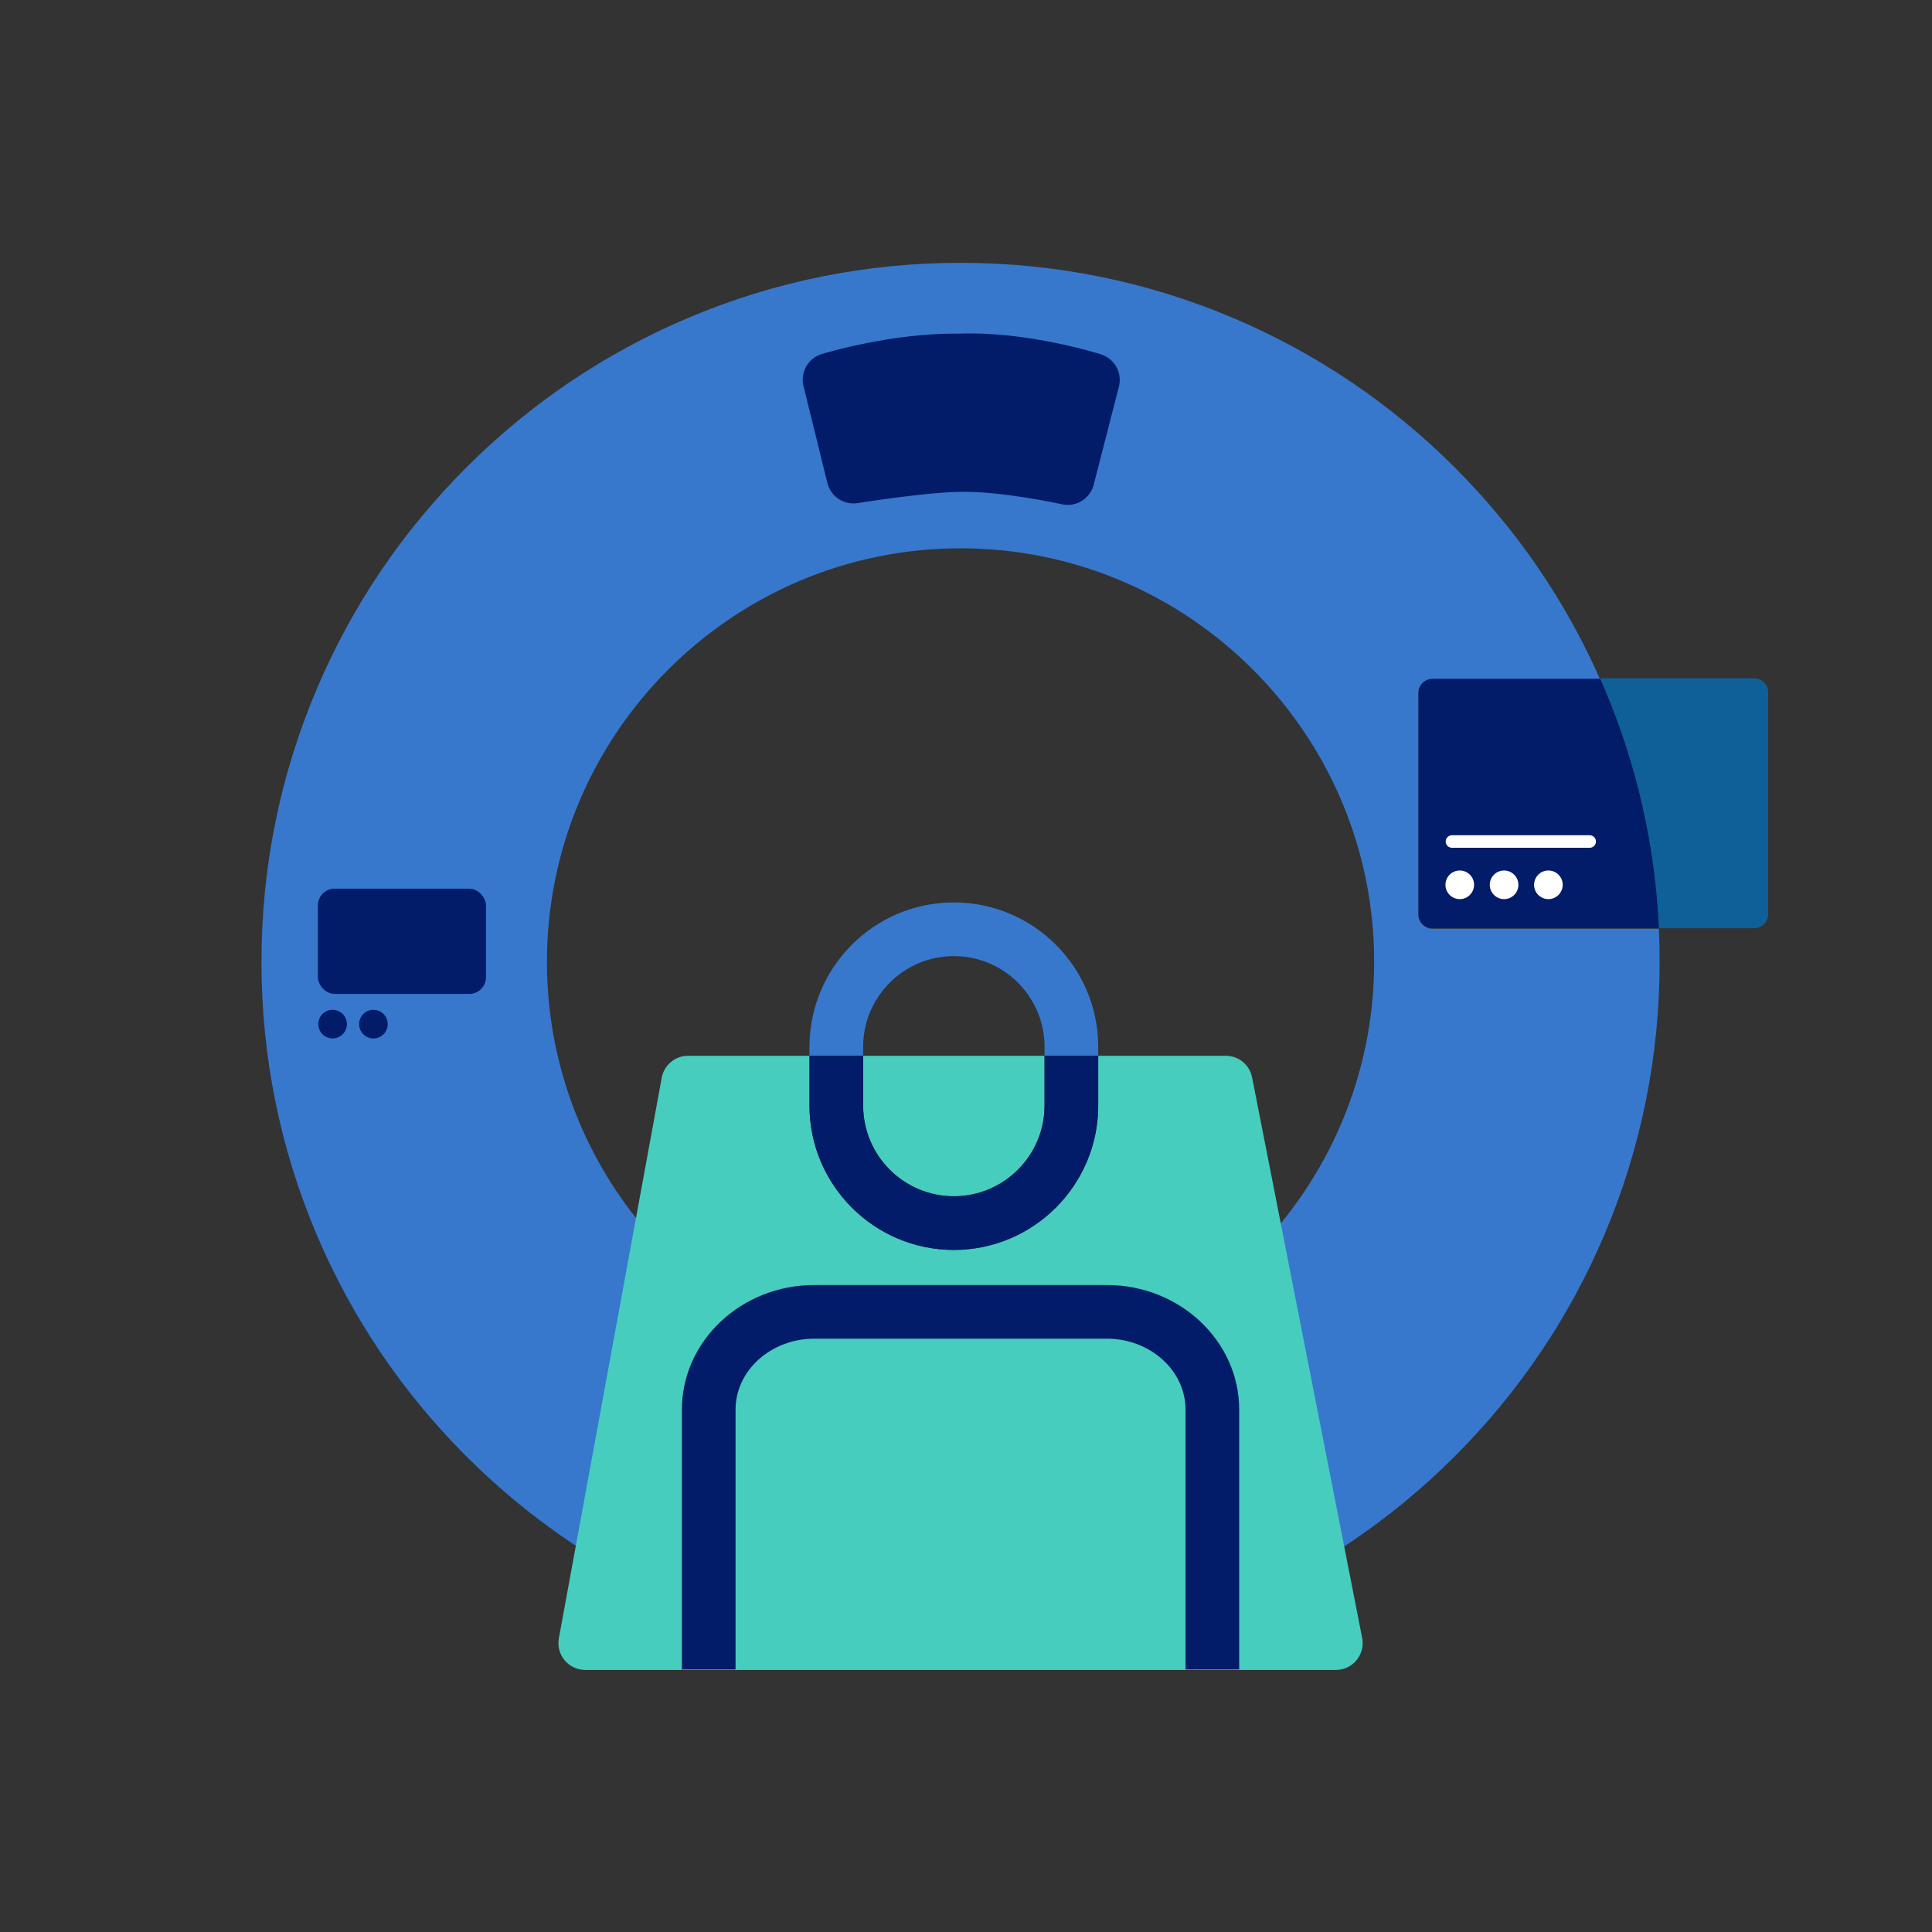 <?xml version="1.0" encoding="UTF-8"?><svg id="uuid-ad45a0a8-9100-46c2-8d79-6e70414ea6d2" xmlns="http://www.w3.org/2000/svg" viewBox="0 0 1080 1080"><rect x="0" y="0" width="1080" height="1080" fill="#333333" stroke="none"/><defs><style>.uuid-eb0fcdc2-7df8-45a6-b0f2-97083fe76a91,.uuid-3fdf7505-c184-4d29-b094-f7a14cd1241b{fill:none;}.uuid-eb0fcdc2-7df8-45a6-b0f2-97083fe76a91,.uuid-865247bc-d780-4c9b-832d-4da8aaf98de7,.uuid-79d20d3e-b572-4220-a53b-738074851547,.uuid-0df59ecc-09d1-4fb6-8cfd-acebd8e313fe,.uuid-03728835-c136-4a33-ab0c-ec33291d84de,.uuid-5bec96f9-31ae-452c-b4e0-ccbe05192e4d{stroke-width:0px;}.uuid-3fdf7505-c184-4d29-b094-f7a14cd1241b{stroke:#fff;stroke-linecap:round;stroke-linejoin:round;stroke-width:7px;}.uuid-865247bc-d780-4c9b-832d-4da8aaf98de7{fill:#031c69;}.uuid-79d20d3e-b572-4220-a53b-738074851547{fill:#0f6099;}.uuid-0df59ecc-09d1-4fb6-8cfd-acebd8e313fe{fill:#46cdbe;}.uuid-03728835-c136-4a33-ab0c-ec33291d84de{fill:#3778cd;}.uuid-5bec96f9-31ae-452c-b4e0-ccbe05192e4d{fill:#fff;}</style></defs><path class="uuid-79d20d3e-b572-4220-a53b-738074851547" d="M980.431,379.158h-86.092c.905,2.043,1.814,4.083,2.687,6.145,17.987,42.527,28.145,87.385,30.284,133.595h53.121c4.418,0,8-3.582,8-8v-123.74c0-4.418-3.582-8-8-8Z"/><path class="uuid-865247bc-d780-4c9b-832d-4da8aaf98de7" d="M894.339,379.158h-93.497c-4.418,0-8,3.582-8,8v123.74c0,4.418,3.582,8,8,8h126.468c-2.14-46.21-12.297-91.068-30.284-133.595-.872-2.062-1.781-4.102-2.687-6.145Z"/><path class="uuid-03728835-c136-4a33-ab0c-ec33291d84de" d="M927.309,519.188h-126.468c-4.418,0-8-3.582-8-8v-123.74c0-4.418,3.582-8,8-8h93.497c-19.528-44.071-46.762-83.772-81.057-118.067-35.885-35.884-77.676-64.06-124.213-83.743-48.188-20.382-99.367-30.716-152.117-30.716s-103.929,10.334-152.117,30.716c-46.537,19.684-88.327,47.859-124.212,83.743-35.885,35.885-64.061,77.676-83.743,124.212-20.383,48.188-30.717,99.368-30.717,152.118s10.334,103.929,30.717,152.117c19.683,46.536,47.858,88.327,83.743,124.212s77.676,64.061,124.212,83.743c48.188,20.382,99.368,30.717,152.117,30.717s103.93-10.335,152.117-30.717c46.537-19.683,88.328-47.858,124.213-83.743s64.061-77.676,83.743-124.212c20.382-48.188,30.717-99.368,30.717-152.117,0-6.197-.148-12.371-.433-18.523ZM536.952,768.921c-127.49,0-231.211-103.721-231.211-231.211s103.721-231.211,231.211-231.211,231.211,103.721,231.211,231.211-103.721,231.211-231.211,231.211Z"/><path class="uuid-eb0fcdc2-7df8-45a6-b0f2-97083fe76a91" d="M533.208,534.462c-27.957,0-50.702,22.746-50.702,50.703v5.019h101.405v-5.019c0-27.957-22.745-50.703-50.703-50.703Z"/><path class="uuid-0df59ecc-09d1-4fb6-8cfd-acebd8e313fe" d="M482.506,618.016c0,27.958,22.745,50.703,50.702,50.703s50.703-22.745,50.703-50.703v-27.832h-101.405v27.832Z"/><path class="uuid-0df59ecc-09d1-4fb6-8cfd-acebd8e313fe" d="M761.531,915.978l-61.526-313.327c-1.233-7.202-7.478-12.467-14.784-12.467h-71.31v27.832c0,44.5-36.203,80.703-80.703,80.703s-80.702-36.203-80.702-80.703v-27.832h-67.841c-7.307,0-13.55,5.265-14.784,12.466l-57.508,313.327c-.747,4.358.467,8.823,3.316,12.203,2.851,3.381,7.047,5.331,11.468,5.331h419.59c4.421,0,8.617-1.95,11.468-5.33,2.85-3.381,4.063-7.846,3.316-12.203Z"/><path class="uuid-03728835-c136-4a33-ab0c-ec33291d84de" d="M482.506,585.165c0-27.957,22.745-50.703,50.702-50.703s50.703,22.746,50.703,50.703v5.019h30v-5.019c0-44.5-36.203-80.703-80.703-80.703s-80.702,36.203-80.702,80.703v5.019h30v-5.019Z"/><path class="uuid-865247bc-d780-4c9b-832d-4da8aaf98de7" d="M533.208,698.719c44.5,0,80.703-36.203,80.703-80.703v-27.832h-30v27.832c0,27.958-22.745,50.703-50.703,50.703s-50.702-22.745-50.702-50.703v-27.832h-30v27.832c0,44.5,36.203,80.703,80.702,80.703Z"/><path class="uuid-865247bc-d780-4c9b-832d-4da8aaf98de7" d="M615.534,198.116c-1.692-.542-41.749-13.207-80.392-11.592-36.532-.447-74.528,10.954-76.129,11.484-7.431,2.462-11.718,10.225-9.846,17.826l13.342,54.175c1.868,7.586,9.249,12.467,16.96,11.221.366-.059,36.854-5.926,57.27-6.3,23.526-.416,56.511,6.877,56.838,6.95,1.104.247,2.205.366,3.292.366,6.738,0,12.845-4.568,14.541-11.373l14.1-54.842c1.913-7.667-2.451-15.503-9.977-17.915Z"/><path class="uuid-865247bc-d780-4c9b-832d-4da8aaf98de7" d="M692.723,933.233h-30v-145.217c0-21.886-19.761-39.69-44.05-39.69h-163.441c-24.289,0-44.049,17.805-44.049,39.69v145.217h-30v-145.217c0-38.428,33.218-69.69,74.049-69.69h163.441c40.831,0,74.05,31.263,74.05,69.69v145.217Z"/><line class="uuid-3fdf7505-c184-4d29-b094-f7a14cd1241b" x1="811.658" y1="470.412" x2="888.645" y2="470.412"/><circle class="uuid-5bec96f9-31ae-452c-b4e0-ccbe05192e4d" cx="816.016" cy="494.612" r="8"/><circle class="uuid-5bec96f9-31ae-452c-b4e0-ccbe05192e4d" cx="840.788" cy="494.612" r="8"/><circle class="uuid-5bec96f9-31ae-452c-b4e0-ccbe05192e4d" cx="865.559" cy="494.612" r="8"/><circle class="uuid-865247bc-d780-4c9b-832d-4da8aaf98de7" cx="185.924" cy="572.494" r="8"/><circle class="uuid-865247bc-d780-4c9b-832d-4da8aaf98de7" cx="208.743" cy="572.494" r="8"/><rect class="uuid-865247bc-d780-4c9b-832d-4da8aaf98de7" x="177.697" y="496.767" width="93.983" height="58.85" rx="9.343" ry="9.343"/></svg>